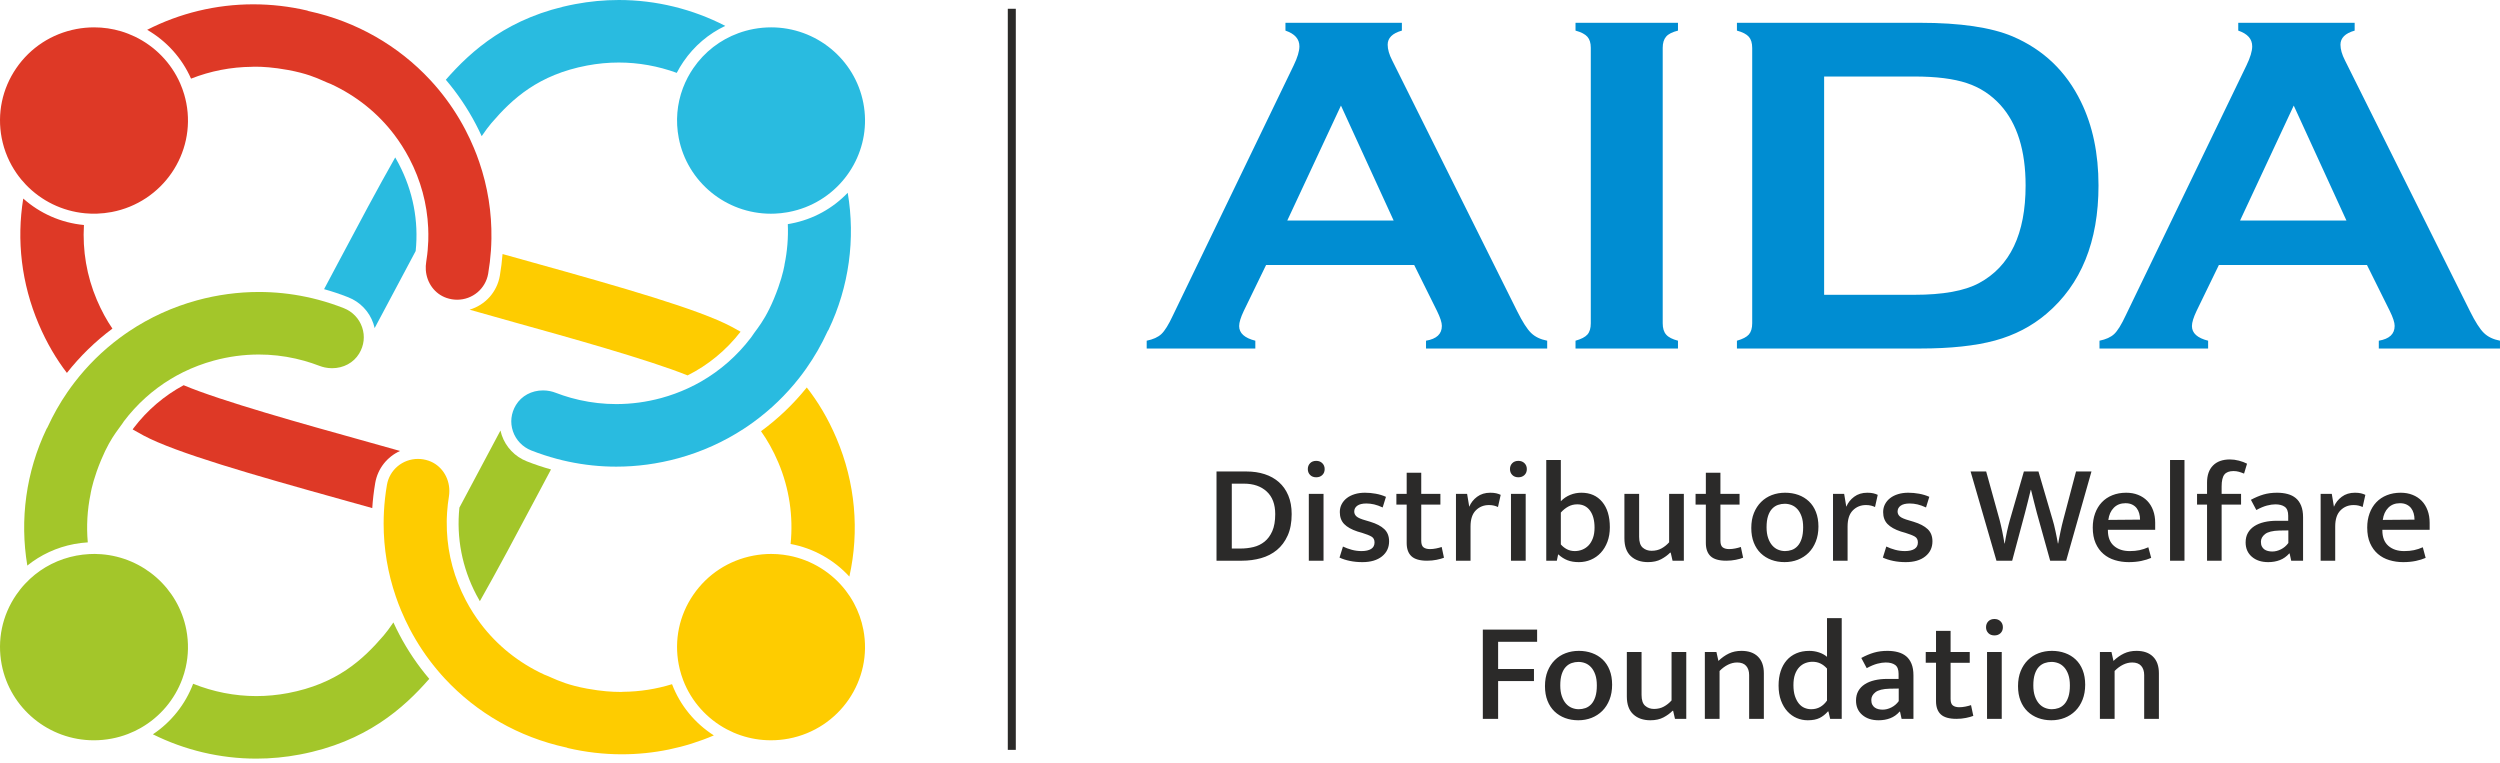 <svg width="177" height="54" viewBox="0 0 177 54" fill="none" xmlns="http://www.w3.org/2000/svg">
<g clip-path="url(#clip0_1273_261)">
<path d="M71.919 53.09H71.352V0.621H71.919V53.09Z" fill="#2B2A29"/>
<path d="M100.125 18.763H89.638L88.057 22.018C87.842 22.474 87.732 22.825 87.732 23.085C87.732 23.586 88.115 23.932 88.877 24.122V24.675H81.186V24.122C81.64 24.03 81.989 23.874 82.227 23.649C82.465 23.424 82.739 22.986 83.041 22.335L91.591 4.633C91.865 4.068 91.998 3.619 91.998 3.279C91.998 2.76 91.673 2.392 91.01 2.167V1.614H99.253V2.167C98.578 2.357 98.247 2.691 98.247 3.164C98.247 3.487 98.352 3.861 98.567 4.276L107.414 22.03C107.792 22.785 108.117 23.298 108.402 23.574C108.687 23.851 109.065 24.03 109.541 24.122V24.675H100.962V24.122C101.712 23.995 102.084 23.649 102.084 23.073C102.084 22.831 101.967 22.479 101.741 22.018L100.125 18.763ZM98.671 15.616L94.94 7.474L91.138 15.616H98.672H98.671ZM112.628 22.889V3.383C112.628 3.043 112.547 2.784 112.39 2.605C112.233 2.426 111.954 2.276 111.547 2.167V1.614H118.801V2.167C118.394 2.271 118.115 2.409 117.958 2.599C117.801 2.783 117.72 3.043 117.72 3.383V22.889C117.72 23.24 117.801 23.505 117.964 23.689C118.127 23.88 118.406 24.018 118.801 24.122V24.675H111.547V24.122C111.954 24.006 112.233 23.862 112.39 23.684C112.547 23.505 112.628 23.24 112.628 22.888V22.889ZM124.056 22.889V3.4C124.056 3.048 123.975 2.783 123.818 2.605C123.661 2.426 123.382 2.276 122.975 2.167V1.614H135.943C138.786 1.614 140.965 1.936 142.488 2.576C144.674 3.509 146.284 5.054 147.33 7.203C148.162 8.897 148.574 10.874 148.574 13.133C148.574 17.109 147.342 20.14 144.877 22.226C143.843 23.102 142.634 23.73 141.244 24.11C139.861 24.485 138.094 24.675 135.943 24.675H122.975V24.122C123.382 24.006 123.661 23.862 123.818 23.683C123.974 23.505 124.056 23.24 124.056 22.888L124.056 22.889ZM129.148 20.872H135.531C137.565 20.872 139.094 20.595 140.117 20.042C142.314 18.861 143.413 16.561 143.413 13.133C143.413 10.661 142.82 8.759 141.64 7.445C140.977 6.713 140.181 6.189 139.251 5.884C138.315 5.572 137.077 5.417 135.53 5.417H129.148V20.872L129.148 20.872ZM167.582 18.763H157.096L155.515 22.018C155.3 22.474 155.189 22.825 155.189 23.085C155.189 23.586 155.573 23.932 156.335 24.122V24.675H148.644V24.122C149.098 24.03 149.446 23.874 149.685 23.649C149.923 23.424 150.196 22.986 150.499 22.335L159.049 4.633C159.322 4.068 159.456 3.619 159.456 3.279C159.456 2.76 159.131 2.392 158.468 2.167V1.614H166.71V2.167C166.036 2.357 165.705 2.691 165.705 3.164C165.705 3.487 165.81 3.861 166.024 4.276L174.872 22.03C175.249 22.785 175.575 23.298 175.86 23.574C176.145 23.851 176.522 24.03 176.999 24.122V24.675H168.419V24.122C169.169 23.995 169.541 23.649 169.541 23.073C169.541 22.831 169.425 22.479 169.198 22.018L167.582 18.763ZM166.129 15.616L162.397 7.474L158.596 15.616H166.129H166.129Z" fill="#008DD2"/>
<path d="M88.253 33.381C88.719 33.381 89.147 33.444 89.538 33.571C89.929 33.699 90.266 33.887 90.549 34.138C90.833 34.389 91.054 34.703 91.212 35.081C91.371 35.458 91.45 35.898 91.45 36.399C91.45 36.994 91.355 37.501 91.166 37.918C90.978 38.336 90.723 38.677 90.403 38.941C90.082 39.205 89.708 39.398 89.28 39.518C88.852 39.638 88.401 39.698 87.93 39.698H86.129V33.381H88.253L88.253 33.381ZM87.211 38.836H87.838C88.149 38.836 88.451 38.801 88.744 38.731C89.037 38.661 89.299 38.533 89.528 38.35C89.757 38.166 89.941 37.917 90.079 37.603C90.217 37.288 90.286 36.887 90.286 36.399C90.286 35.704 90.086 35.171 89.685 34.8C89.283 34.429 88.745 34.243 88.071 34.243H87.211V38.836ZM92.664 39.698V34.965H93.706V39.698H92.664ZM93.189 33.792C93.007 33.792 92.862 33.737 92.755 33.627C92.647 33.516 92.593 33.378 92.593 33.211C92.593 33.043 92.647 32.905 92.755 32.794C92.862 32.684 93.007 32.629 93.189 32.629C93.365 32.629 93.508 32.684 93.619 32.794C93.731 32.905 93.786 33.043 93.786 33.211C93.786 33.384 93.731 33.525 93.619 33.632C93.508 33.739 93.365 33.792 93.189 33.792ZM97.893 35.928C97.677 35.828 97.477 35.756 97.291 35.712C97.106 35.669 96.922 35.647 96.74 35.647C96.457 35.647 96.243 35.699 96.098 35.803C95.953 35.906 95.88 36.045 95.88 36.219C95.88 36.352 95.934 36.468 96.042 36.565C96.15 36.662 96.372 36.757 96.71 36.85L97.013 36.941C97.451 37.074 97.784 37.248 98.009 37.462C98.235 37.676 98.348 37.964 98.348 38.325C98.348 38.766 98.18 39.122 97.843 39.393C97.505 39.663 97.043 39.799 96.457 39.799C96.14 39.799 95.845 39.77 95.572 39.713C95.299 39.657 95.054 39.578 94.838 39.478L95.081 38.696C95.277 38.789 95.486 38.866 95.708 38.926C95.931 38.986 96.16 39.016 96.396 39.016C96.686 39.016 96.912 38.966 97.074 38.866C97.236 38.766 97.317 38.612 97.317 38.405C97.317 38.211 97.244 38.072 97.099 37.989C96.954 37.905 96.73 37.816 96.427 37.723L96.113 37.632C95.688 37.492 95.373 37.315 95.167 37.101C94.961 36.887 94.859 36.606 94.859 36.259C94.859 36.051 94.902 35.864 94.99 35.697C95.078 35.53 95.199 35.386 95.354 35.266C95.509 35.146 95.696 35.052 95.916 34.985C96.135 34.918 96.376 34.885 96.639 34.885C96.888 34.885 97.143 34.908 97.403 34.955C97.662 35.002 97.903 35.075 98.126 35.176L97.893 35.928L97.893 35.928ZM101.98 35.727H100.624V38.284C100.624 38.518 100.68 38.675 100.791 38.756C100.902 38.836 101.053 38.876 101.241 38.876C101.376 38.876 101.519 38.861 101.671 38.831C101.823 38.801 101.956 38.766 102.071 38.726L102.233 39.488C102.098 39.541 101.924 39.59 101.712 39.633C101.499 39.676 101.275 39.698 101.039 39.698C100.526 39.698 100.157 39.593 99.931 39.382C99.705 39.172 99.593 38.859 99.593 38.445V35.727H98.864V34.965H99.593V33.471H100.624V34.965H101.98V35.727V35.727ZM103.082 39.698V34.965H103.871L104.023 35.878C104.138 35.597 104.323 35.361 104.579 35.171C104.836 34.98 105.146 34.885 105.51 34.885C105.672 34.885 105.812 34.898 105.93 34.925C106.048 34.952 106.154 34.989 106.249 35.035L106.056 35.898C105.975 35.858 105.883 35.824 105.778 35.798C105.674 35.771 105.554 35.758 105.419 35.758C105.048 35.758 104.738 35.883 104.488 36.134C104.239 36.384 104.114 36.764 104.114 37.272V39.698H103.082V39.698ZM106.977 39.698V34.965H108.019V39.698H106.977ZM107.503 33.792C107.321 33.792 107.176 33.737 107.068 33.627C106.96 33.516 106.906 33.378 106.906 33.21C106.906 33.043 106.96 32.904 107.068 32.794C107.176 32.684 107.321 32.629 107.503 32.629C107.678 32.629 107.821 32.684 107.933 32.794C108.044 32.904 108.1 33.043 108.1 33.21C108.1 33.384 108.044 33.525 107.933 33.632C107.821 33.739 107.678 33.792 107.503 33.792ZM113.977 37.332C113.977 37.713 113.919 38.055 113.805 38.36C113.69 38.664 113.533 38.923 113.334 39.137C113.135 39.351 112.903 39.514 112.636 39.628C112.37 39.742 112.085 39.799 111.781 39.799C111.471 39.799 111.202 39.754 110.972 39.663C110.743 39.573 110.531 39.438 110.335 39.257H110.315L110.224 39.698H109.475V32.569H110.507V35.487C110.703 35.286 110.925 35.136 111.175 35.036C111.424 34.935 111.687 34.885 111.964 34.885C112.584 34.885 113.075 35.101 113.435 35.532C113.796 35.963 113.977 36.563 113.977 37.332V37.332ZM112.894 37.352C112.894 36.844 112.786 36.443 112.571 36.148C112.355 35.854 112.055 35.707 111.67 35.707C111.434 35.707 111.22 35.761 111.028 35.868C110.836 35.975 110.662 36.115 110.507 36.289V38.545C110.628 38.685 110.772 38.799 110.937 38.886C111.102 38.973 111.289 39.016 111.498 39.016C111.68 39.016 111.856 38.983 112.024 38.916C112.193 38.849 112.341 38.749 112.47 38.615C112.598 38.482 112.7 38.309 112.778 38.099C112.856 37.889 112.894 37.639 112.894 37.352L112.894 37.352ZM118.174 34.965H119.216V39.698H118.417L118.286 39.127H118.245C118.077 39.3 117.864 39.456 117.608 39.593C117.352 39.73 117.042 39.798 116.677 39.798C116.172 39.798 115.767 39.658 115.464 39.377C115.16 39.096 115.008 38.675 115.008 38.114V34.965H116.05V38.004C116.05 38.371 116.136 38.629 116.308 38.776C116.48 38.923 116.687 38.996 116.93 38.996C117.193 38.996 117.426 38.941 117.628 38.831C117.831 38.721 118.013 38.575 118.174 38.395V34.965ZM123.161 35.727H121.806V38.284C121.806 38.518 121.862 38.675 121.973 38.756C122.084 38.836 122.234 38.876 122.423 38.876C122.558 38.876 122.701 38.861 122.853 38.831C123.005 38.801 123.138 38.766 123.252 38.725L123.414 39.488C123.279 39.541 123.106 39.59 122.893 39.633C122.681 39.676 122.457 39.698 122.221 39.698C121.708 39.698 121.339 39.593 121.113 39.382C120.887 39.172 120.774 38.859 120.774 38.445V35.727H120.046V34.965H120.774V33.471H121.806V34.965H123.161V35.727V35.727ZM128.745 37.282C128.745 37.676 128.683 38.03 128.558 38.344C128.433 38.659 128.263 38.923 128.047 39.137C127.831 39.351 127.578 39.514 127.288 39.628C126.998 39.742 126.685 39.798 126.348 39.798C126.01 39.798 125.698 39.745 125.412 39.638C125.125 39.531 124.876 39.376 124.663 39.172C124.451 38.968 124.286 38.715 124.168 38.415C124.05 38.114 123.991 37.769 123.991 37.382C123.991 36.981 124.053 36.626 124.178 36.319C124.303 36.011 124.473 35.751 124.689 35.537C124.905 35.323 125.157 35.161 125.447 35.05C125.737 34.94 126.051 34.885 126.388 34.885C126.725 34.885 127.037 34.937 127.324 35.04C127.61 35.144 127.86 35.296 128.072 35.497C128.285 35.697 128.45 35.948 128.568 36.249C128.686 36.55 128.745 36.894 128.745 37.282ZM127.663 37.332C127.663 37.031 127.626 36.775 127.551 36.565C127.477 36.354 127.379 36.182 127.258 36.048C127.137 35.914 126.999 35.818 126.843 35.757C126.688 35.697 126.526 35.667 126.358 35.667C126.196 35.667 126.037 35.694 125.882 35.747C125.727 35.801 125.589 35.891 125.468 36.018C125.346 36.145 125.25 36.316 125.179 36.529C125.109 36.743 125.073 37.011 125.073 37.332C125.073 37.626 125.11 37.88 125.184 38.094C125.259 38.308 125.356 38.483 125.478 38.62C125.599 38.757 125.739 38.858 125.898 38.921C126.056 38.985 126.216 39.016 126.378 39.016C126.54 39.016 126.698 38.99 126.854 38.936C127.009 38.883 127.147 38.791 127.268 38.66C127.39 38.53 127.486 38.356 127.556 38.139C127.627 37.922 127.663 37.653 127.663 37.332V37.332ZM129.777 39.698V34.965H130.566L130.718 35.878C130.832 35.597 131.018 35.361 131.274 35.171C131.53 34.98 131.84 34.885 132.205 34.885C132.366 34.885 132.506 34.898 132.624 34.925C132.742 34.952 132.849 34.989 132.943 35.035L132.751 35.898C132.67 35.858 132.577 35.824 132.473 35.798C132.368 35.771 132.248 35.757 132.114 35.757C131.743 35.757 131.433 35.883 131.183 36.133C130.933 36.384 130.809 36.764 130.809 37.272V39.698H129.777V39.698ZM136.362 35.928C136.146 35.828 135.946 35.756 135.76 35.712C135.575 35.669 135.391 35.647 135.209 35.647C134.926 35.647 134.711 35.699 134.567 35.803C134.422 35.906 134.349 36.045 134.349 36.219C134.349 36.352 134.403 36.468 134.511 36.565C134.619 36.661 134.841 36.757 135.179 36.85L135.482 36.941C135.92 37.074 136.252 37.248 136.478 37.462C136.704 37.676 136.817 37.963 136.817 38.325C136.817 38.766 136.649 39.122 136.311 39.392C135.974 39.663 135.512 39.799 134.926 39.799C134.609 39.799 134.314 39.77 134.041 39.713C133.768 39.657 133.523 39.578 133.307 39.478L133.55 38.695C133.746 38.789 133.955 38.866 134.177 38.926C134.4 38.986 134.629 39.016 134.865 39.016C135.155 39.016 135.381 38.966 135.543 38.866C135.705 38.766 135.786 38.612 135.786 38.404C135.786 38.211 135.713 38.072 135.568 37.988C135.423 37.905 135.199 37.816 134.895 37.723L134.582 37.632C134.157 37.492 133.842 37.315 133.636 37.101C133.43 36.887 133.327 36.606 133.327 36.258C133.327 36.051 133.371 35.864 133.459 35.697C133.547 35.53 133.668 35.386 133.823 35.266C133.978 35.145 134.165 35.052 134.385 34.985C134.604 34.918 134.845 34.885 135.108 34.885C135.357 34.885 135.612 34.908 135.871 34.955C136.131 35.002 136.372 35.075 136.595 35.175L136.362 35.928L136.362 35.928ZM140.621 33.381L141.582 36.85C141.602 36.937 141.629 37.049 141.663 37.186C141.696 37.323 141.728 37.467 141.759 37.617C141.789 37.768 141.818 37.918 141.845 38.069C141.872 38.219 141.895 38.355 141.916 38.475H141.936C141.956 38.355 141.98 38.219 142.007 38.069C142.033 37.918 142.064 37.768 142.098 37.617C142.131 37.467 142.165 37.325 142.199 37.191C142.232 37.058 142.263 36.944 142.29 36.85L143.291 33.381H144.323L145.334 36.83C145.361 36.911 145.392 37.021 145.426 37.161C145.459 37.302 145.493 37.449 145.527 37.602C145.56 37.756 145.592 37.912 145.623 38.069C145.653 38.226 145.678 38.361 145.698 38.475H145.719C145.739 38.355 145.764 38.221 145.795 38.074C145.825 37.927 145.855 37.778 145.886 37.628C145.916 37.477 145.948 37.332 145.982 37.191C146.015 37.051 146.046 36.931 146.073 36.83L146.983 33.381H148.076L146.285 39.698H145.152L144.211 36.319C144.137 36.038 144.068 35.771 144.004 35.517C143.94 35.263 143.871 34.985 143.797 34.684H143.777C143.702 34.985 143.635 35.259 143.574 35.507C143.513 35.754 143.446 36.018 143.372 36.299L142.462 39.698H141.349L139.518 33.381H140.621L140.621 33.381ZM152.587 37.512H149.239V37.552C149.239 38.034 149.381 38.398 149.664 38.645C149.947 38.893 150.321 39.017 150.787 39.017C151.043 39.017 151.274 38.995 151.48 38.951C151.685 38.908 151.893 38.839 152.102 38.746L152.304 39.498C152.108 39.585 151.876 39.657 151.606 39.714C151.336 39.77 151.04 39.799 150.716 39.799C150.372 39.799 150.045 39.752 149.735 39.658C149.425 39.565 149.153 39.418 148.921 39.217C148.688 39.017 148.504 38.763 148.369 38.455C148.235 38.148 148.167 37.78 148.167 37.352C148.167 36.984 148.223 36.648 148.334 36.344C148.445 36.04 148.604 35.779 148.809 35.562C149.015 35.345 149.265 35.178 149.558 35.061C149.851 34.944 150.177 34.885 150.534 34.885C150.844 34.885 151.126 34.935 151.378 35.036C151.631 35.136 151.847 35.278 152.026 35.462C152.205 35.646 152.343 35.87 152.441 36.134C152.538 36.398 152.587 36.69 152.587 37.011V37.513L152.587 37.512ZM151.515 36.79C151.515 36.63 151.495 36.48 151.454 36.339C151.414 36.199 151.353 36.077 151.272 35.973C151.191 35.869 151.085 35.786 150.954 35.722C150.822 35.659 150.665 35.627 150.483 35.627C150.146 35.627 149.871 35.734 149.659 35.948C149.446 36.162 149.317 36.449 149.269 36.81L151.515 36.79L151.515 36.79ZM153.639 39.698V32.569H154.661V39.698H153.639ZM157.878 32.529C158.087 32.529 158.299 32.557 158.515 32.614C158.731 32.671 158.923 32.742 159.091 32.829L158.879 33.531C158.751 33.478 158.628 33.434 158.51 33.401C158.392 33.368 158.265 33.351 158.131 33.351C157.834 33.351 157.62 33.433 157.488 33.596C157.357 33.76 157.291 34.043 157.291 34.444V34.965H158.667V35.727H157.291V39.698H156.259V35.727H155.551V34.965H156.259V34.163C156.259 33.642 156.401 33.239 156.684 32.955C156.967 32.67 157.365 32.529 157.878 32.529H157.878ZM159.365 35.386C159.675 35.219 159.973 35.094 160.26 35.01C160.546 34.927 160.865 34.885 161.216 34.885C161.485 34.885 161.733 34.915 161.959 34.975C162.185 35.035 162.379 35.132 162.541 35.266C162.703 35.4 162.829 35.579 162.92 35.803C163.011 36.026 163.057 36.299 163.057 36.62V39.698H162.217L162.106 39.187H162.076C161.887 39.401 161.668 39.556 161.418 39.653C161.169 39.75 160.892 39.799 160.589 39.799C160.11 39.799 159.724 39.672 159.43 39.418C159.137 39.164 158.99 38.826 158.99 38.405C158.99 38.144 159.044 37.918 159.152 37.728C159.26 37.537 159.412 37.379 159.607 37.252C159.803 37.125 160.036 37.029 160.305 36.966C160.575 36.902 160.872 36.871 161.196 36.871H162.005V36.51C162.005 36.209 161.924 36 161.762 35.883C161.6 35.766 161.378 35.708 161.094 35.708C160.919 35.708 160.722 35.736 160.503 35.793C160.283 35.85 160.032 35.955 159.749 36.109L159.365 35.387L159.365 35.386ZM162.015 37.553L161.377 37.562C160.899 37.576 160.562 37.659 160.366 37.813C160.17 37.967 160.073 38.148 160.073 38.355C160.073 38.488 160.094 38.599 160.138 38.685C160.182 38.773 160.241 38.843 160.315 38.896C160.389 38.95 160.476 38.988 160.573 39.011C160.671 39.035 160.771 39.047 160.872 39.047C161.081 39.047 161.288 38.995 161.494 38.891C161.7 38.787 161.873 38.639 162.015 38.445V37.552V37.553ZM164.301 39.698V34.965H165.09L165.242 35.878C165.356 35.597 165.542 35.361 165.798 35.171C166.054 34.98 166.364 34.885 166.728 34.885C166.89 34.885 167.03 34.898 167.148 34.925C167.266 34.952 167.373 34.989 167.467 35.036L167.275 35.898C167.194 35.858 167.101 35.825 166.997 35.798C166.892 35.771 166.772 35.758 166.637 35.758C166.267 35.758 165.956 35.883 165.707 36.134C165.457 36.384 165.333 36.764 165.333 37.272V39.699H164.301V39.698ZM172.019 37.512H168.671V37.553C168.671 38.034 168.812 38.398 169.096 38.646C169.379 38.893 169.753 39.017 170.218 39.017C170.475 39.017 170.706 38.995 170.911 38.951C171.117 38.908 171.324 38.839 171.534 38.746L171.736 39.498C171.54 39.585 171.308 39.657 171.038 39.714C170.768 39.77 170.471 39.799 170.148 39.799C169.804 39.799 169.477 39.752 169.167 39.658C168.856 39.565 168.585 39.418 168.352 39.217C168.12 39.017 167.936 38.763 167.801 38.455C167.666 38.148 167.599 37.78 167.599 37.352C167.599 36.984 167.654 36.648 167.766 36.344C167.877 36.04 168.035 35.779 168.241 35.562C168.447 35.345 168.696 35.178 168.99 35.061C169.283 34.944 169.608 34.885 169.966 34.885C170.276 34.885 170.557 34.935 170.81 35.036C171.063 35.136 171.279 35.278 171.458 35.462C171.636 35.646 171.775 35.87 171.872 36.134C171.97 36.398 172.019 36.69 172.019 37.011V37.513L172.019 37.512ZM170.947 36.79C170.947 36.63 170.926 36.48 170.886 36.339C170.845 36.199 170.785 36.077 170.704 35.973C170.623 35.87 170.517 35.786 170.385 35.722C170.254 35.659 170.097 35.627 169.915 35.627C169.578 35.627 169.303 35.734 169.09 35.948C168.878 36.162 168.748 36.45 168.701 36.81L170.947 36.791L170.947 36.79ZM108.828 44.577V45.44H106.067V47.365H108.605V48.218H106.067V50.895H104.984V44.577H108.828V44.577ZM114.138 48.478C114.138 48.873 114.076 49.227 113.951 49.541C113.827 49.855 113.656 50.119 113.441 50.333C113.225 50.547 112.972 50.711 112.682 50.825C112.392 50.938 112.078 50.995 111.741 50.995C111.404 50.995 111.092 50.941 110.805 50.835C110.519 50.728 110.269 50.572 110.057 50.368C109.845 50.164 109.679 49.912 109.561 49.611C109.443 49.31 109.384 48.966 109.384 48.578C109.384 48.177 109.447 47.823 109.571 47.515C109.696 47.208 109.866 46.947 110.082 46.733C110.298 46.519 110.551 46.357 110.841 46.247C111.131 46.137 111.445 46.081 111.782 46.081C112.119 46.081 112.431 46.133 112.717 46.237C113.004 46.34 113.253 46.492 113.466 46.693C113.678 46.894 113.843 47.144 113.961 47.445C114.08 47.746 114.138 48.09 114.138 48.478ZM113.056 48.528C113.056 48.227 113.019 47.972 112.945 47.761C112.871 47.551 112.773 47.378 112.652 47.245C112.53 47.111 112.392 47.014 112.237 46.954C112.082 46.894 111.92 46.864 111.751 46.864C111.589 46.864 111.431 46.89 111.276 46.944C111.121 46.997 110.982 47.088 110.861 47.215C110.74 47.342 110.644 47.512 110.573 47.726C110.502 47.94 110.467 48.208 110.467 48.528C110.467 48.822 110.504 49.076 110.578 49.29C110.652 49.504 110.75 49.68 110.871 49.817C110.993 49.954 111.133 50.054 111.291 50.118C111.449 50.181 111.61 50.213 111.772 50.213C111.933 50.213 112.092 50.186 112.247 50.133C112.402 50.079 112.54 49.987 112.662 49.857C112.783 49.727 112.879 49.553 112.95 49.336C113.021 49.118 113.056 48.849 113.056 48.528V48.528ZM118.346 46.162H119.388V50.895H118.589L118.458 50.323H118.417C118.249 50.497 118.036 50.652 117.78 50.789C117.524 50.926 117.214 50.995 116.849 50.995C116.344 50.995 115.939 50.855 115.636 50.574C115.332 50.293 115.18 49.872 115.18 49.31V46.161H116.222V49.2C116.222 49.568 116.308 49.825 116.48 49.972C116.652 50.119 116.86 50.193 117.102 50.193C117.365 50.193 117.598 50.138 117.8 50.027C118.003 49.917 118.185 49.772 118.346 49.591V46.162ZM121.745 50.895H120.703V46.162H121.523L121.664 46.793C121.9 46.566 122.148 46.391 122.408 46.267C122.667 46.143 122.963 46.081 123.293 46.081C123.799 46.081 124.19 46.218 124.466 46.492C124.743 46.767 124.881 47.158 124.881 47.666V50.895H123.839V47.796C123.839 47.522 123.768 47.305 123.627 47.144C123.485 46.984 123.273 46.904 122.99 46.904C122.774 46.904 122.56 46.955 122.347 47.059C122.135 47.163 121.934 47.311 121.745 47.505V50.895V50.895ZM129.352 43.765H130.394V50.895H129.575L129.453 50.373H129.413C129.238 50.574 129.042 50.728 128.826 50.835C128.61 50.941 128.331 50.995 127.987 50.995C127.717 50.995 127.459 50.943 127.213 50.84C126.967 50.736 126.747 50.581 126.555 50.373C126.363 50.166 126.21 49.909 126.095 49.601C125.981 49.294 125.923 48.939 125.923 48.538C125.923 48.164 125.972 47.826 126.07 47.526C126.167 47.225 126.309 46.967 126.495 46.753C126.68 46.539 126.908 46.374 127.177 46.257C127.447 46.14 127.754 46.082 128.098 46.082C128.334 46.082 128.563 46.118 128.786 46.192C129.008 46.265 129.197 46.369 129.352 46.503V43.765V43.765ZM129.352 47.335C129.069 47.014 128.728 46.853 128.331 46.853C128.155 46.853 127.987 46.883 127.825 46.944C127.663 47.004 127.518 47.101 127.39 47.234C127.262 47.368 127.161 47.539 127.086 47.746C127.012 47.953 126.975 48.207 126.975 48.508C126.975 48.809 127.011 49.066 127.081 49.28C127.152 49.494 127.245 49.671 127.36 49.812C127.474 49.952 127.607 50.054 127.759 50.117C127.911 50.181 128.068 50.213 128.23 50.213C128.472 50.213 128.686 50.159 128.872 50.052C129.057 49.945 129.217 49.795 129.352 49.601V47.335H129.352ZM131.78 46.583C132.09 46.416 132.389 46.29 132.675 46.207C132.962 46.123 133.28 46.081 133.631 46.081C133.901 46.081 134.149 46.111 134.375 46.172C134.6 46.232 134.794 46.329 134.956 46.462C135.118 46.596 135.245 46.775 135.336 46.999C135.427 47.223 135.472 47.495 135.472 47.816V50.895H134.633L134.521 50.383H134.491C134.302 50.597 134.083 50.753 133.833 50.849C133.584 50.946 133.308 50.995 133.004 50.995C132.525 50.995 132.139 50.868 131.846 50.614C131.552 50.36 131.406 50.022 131.406 49.601C131.406 49.34 131.46 49.115 131.568 48.924C131.676 48.734 131.827 48.575 132.023 48.448C132.218 48.321 132.451 48.226 132.721 48.162C132.991 48.099 133.287 48.067 133.611 48.067H134.42V47.706C134.42 47.405 134.339 47.196 134.177 47.079C134.016 46.962 133.793 46.904 133.51 46.904C133.334 46.904 133.137 46.932 132.918 46.989C132.699 47.046 132.448 47.151 132.164 47.305L131.78 46.583L131.78 46.583ZM134.43 48.749L133.793 48.759C133.314 48.772 132.977 48.856 132.781 49.009C132.586 49.163 132.488 49.344 132.488 49.551C132.488 49.684 132.51 49.795 132.554 49.882C132.598 49.969 132.657 50.039 132.731 50.092C132.805 50.146 132.891 50.184 132.989 50.208C133.086 50.231 133.186 50.243 133.287 50.243C133.496 50.243 133.703 50.191 133.909 50.087C134.115 49.984 134.289 49.835 134.43 49.641V48.749V48.749ZM139.458 46.924H138.102V49.481C138.102 49.715 138.158 49.872 138.269 49.952C138.38 50.032 138.53 50.072 138.719 50.072C138.854 50.072 138.997 50.057 139.149 50.027C139.301 49.997 139.434 49.962 139.549 49.922L139.71 50.684C139.576 50.737 139.402 50.786 139.19 50.829C138.977 50.873 138.753 50.894 138.517 50.894C138.004 50.894 137.635 50.789 137.409 50.579C137.183 50.368 137.07 50.056 137.07 49.641V46.923H136.342V46.161H137.07V44.667H138.102V46.161H139.458V46.923V46.924ZM140.682 50.895V46.161H141.723V50.895H140.682ZM141.207 44.988C141.025 44.988 140.88 44.933 140.773 44.823C140.665 44.712 140.611 44.574 140.611 44.407C140.611 44.239 140.665 44.101 140.773 43.99C140.88 43.88 141.025 43.825 141.207 43.825C141.383 43.825 141.526 43.88 141.637 43.99C141.749 44.101 141.804 44.239 141.804 44.407C141.804 44.58 141.749 44.721 141.637 44.828C141.526 44.935 141.383 44.988 141.207 44.988ZM147.631 48.478C147.631 48.872 147.568 49.227 147.444 49.541C147.319 49.855 147.149 50.119 146.933 50.333C146.717 50.547 146.464 50.711 146.174 50.824C145.884 50.938 145.57 50.995 145.233 50.995C144.896 50.995 144.584 50.941 144.298 50.834C144.011 50.727 143.761 50.572 143.549 50.368C143.337 50.164 143.171 49.912 143.053 49.611C142.935 49.31 142.876 48.966 142.876 48.578C142.876 48.177 142.939 47.823 143.063 47.515C143.188 47.208 143.359 46.947 143.574 46.733C143.79 46.519 144.043 46.357 144.333 46.247C144.623 46.136 144.937 46.081 145.274 46.081C145.611 46.081 145.923 46.133 146.209 46.237C146.496 46.34 146.746 46.492 146.958 46.693C147.17 46.894 147.336 47.144 147.454 47.445C147.572 47.746 147.631 48.09 147.631 48.478ZM146.548 48.528C146.548 48.227 146.511 47.971 146.437 47.761C146.363 47.55 146.265 47.378 146.144 47.244C146.022 47.111 145.884 47.014 145.729 46.954C145.574 46.894 145.412 46.863 145.243 46.863C145.082 46.863 144.923 46.89 144.768 46.944C144.613 46.997 144.475 47.087 144.353 47.214C144.232 47.341 144.136 47.512 144.065 47.726C143.994 47.94 143.959 48.207 143.959 48.528C143.959 48.822 143.996 49.076 144.07 49.29C144.144 49.504 144.242 49.679 144.363 49.817C144.485 49.954 144.625 50.054 144.783 50.117C144.942 50.181 145.102 50.213 145.264 50.213C145.425 50.213 145.584 50.186 145.739 50.133C145.894 50.079 146.032 49.987 146.154 49.857C146.275 49.726 146.371 49.553 146.442 49.335C146.513 49.118 146.548 48.849 146.548 48.528V48.528ZM149.714 50.895H148.673V46.161H149.492L149.633 46.793C149.869 46.566 150.117 46.391 150.377 46.267C150.637 46.143 150.932 46.081 151.262 46.081C151.768 46.081 152.159 46.218 152.435 46.492C152.712 46.766 152.85 47.158 152.85 47.666V50.894H151.808V47.796C151.808 47.522 151.737 47.305 151.596 47.144C151.454 46.984 151.242 46.904 150.959 46.904C150.743 46.904 150.529 46.955 150.316 47.059C150.104 47.163 149.903 47.311 149.714 47.505V50.894V50.895Z" fill="#2B2A29"/>
<path fill-rule="evenodd" clip-rule="evenodd" d="M32.946 9.183C32.404 8.148 31.758 7.184 31.023 6.303C30.931 6.194 30.839 6.086 30.745 5.979C30.651 5.873 30.556 5.768 30.46 5.664C28.204 3.234 25.229 1.521 21.886 0.793L21.846 0.785L21.809 0.769C21.784 0.759 21.763 0.752 21.745 0.746C20.497 0.454 19.214 0.306 17.931 0.306C15.299 0.306 12.725 0.933 10.419 2.111C11.782 2.898 12.881 4.103 13.525 5.568C14.89 5.03 16.356 4.741 17.848 4.73C17.86 4.73 17.876 4.73 17.894 4.727L17.931 4.724C17.981 4.723 18.041 4.723 18.112 4.723C18.573 4.723 19.341 4.762 20.388 4.954C21.699 5.194 22.399 5.505 22.909 5.733C23.084 5.811 23.233 5.877 23.382 5.931L23.414 5.944C25.224 6.777 26.759 8.009 27.93 9.558C28.021 9.68 28.111 9.803 28.198 9.929C28.287 10.056 28.373 10.185 28.457 10.316C28.644 10.608 28.819 10.91 28.982 11.221C29.791 12.767 30.24 14.431 30.316 16.131C30.329 16.419 30.332 16.707 30.323 16.997C30.322 17.02 30.322 17.044 30.321 17.067C30.313 17.283 30.3 17.499 30.28 17.715C30.271 17.816 30.26 17.918 30.248 18.019C30.228 18.195 30.203 18.37 30.175 18.546C30.143 18.741 30.135 18.934 30.148 19.122C30.213 20.023 30.773 20.806 31.616 21.094C31.86 21.177 32.113 21.22 32.364 21.22C33.456 21.22 34.38 20.443 34.563 19.374C34.655 18.833 34.719 18.292 34.757 17.752C34.767 17.609 34.774 17.467 34.78 17.325C34.786 17.181 34.791 17.038 34.793 16.895C34.822 15.047 34.531 13.218 33.929 11.466C33.871 11.298 33.811 11.13 33.748 10.964C33.686 10.803 33.622 10.642 33.555 10.482C33.372 10.043 33.169 9.61 32.946 9.184L32.946 9.183ZM12.756 5.902C12.115 4.442 10.964 3.272 9.545 2.591C9.391 2.517 9.233 2.449 9.072 2.387C8.907 2.322 8.738 2.264 8.567 2.213C7.961 2.033 7.321 1.937 6.663 1.937C6.243 1.937 5.821 1.977 5.406 2.055C3.66 2.387 2.15 3.371 1.151 4.828C0.152 6.286 -0.213 8.042 0.12 9.772C0.299 10.698 0.668 11.548 1.183 12.285C1.285 12.431 1.393 12.573 1.507 12.711C1.612 12.838 1.722 12.961 1.836 13.08C2.92 14.209 4.396 14.949 6.023 15.101C6.16 15.114 6.299 15.123 6.438 15.127C6.508 15.13 6.577 15.13 6.647 15.13C6.72 15.13 6.793 15.129 6.866 15.127C7.213 15.115 7.561 15.076 7.904 15.012C11.507 14.329 13.879 10.867 13.19 7.295C13.15 7.09 13.101 6.888 13.043 6.69C13.003 6.554 12.959 6.42 12.91 6.287C12.863 6.157 12.811 6.029 12.756 5.902H12.756ZM5.943 15.93C4.313 15.778 2.816 15.101 1.646 14.057C1.166 17.006 1.518 20.072 2.738 22.942C3.316 24.301 3.998 25.439 4.736 26.402C5.67 25.217 6.754 24.164 7.959 23.266C7.556 22.676 7.184 22.001 6.853 21.223C6.138 19.54 5.835 17.726 5.943 15.93V15.93ZM25.48 31.13C21.707 30.08 15.637 28.39 13.002 27.273C11.624 28.015 10.421 29.042 9.453 30.315C9.434 30.346 9.414 30.376 9.394 30.406C9.656 30.558 9.914 30.7 10.166 30.835C12.444 32.052 17.902 33.618 24.274 35.391C24.984 35.589 25.702 35.789 26.356 35.973C26.394 35.382 26.464 34.79 26.565 34.198C26.741 33.167 27.418 32.335 28.324 31.928C27.571 31.713 26.63 31.451 25.48 31.13L25.48 31.13Z" fill="#DE3926"/>
<path fill-rule="evenodd" clip-rule="evenodd" d="M27.161 44.997C25.678 46.727 23.833 48.417 20.39 49.071C19.65 49.211 18.895 49.283 18.147 49.283C16.619 49.283 15.094 48.981 13.674 48.41C13.126 49.859 12.131 51.118 10.824 51.989C13.079 53.108 15.584 53.711 18.144 53.711C19.174 53.711 20.21 53.613 21.229 53.419C25.919 52.532 28.592 50.125 30.392 48.062C29.576 47.103 28.861 46.048 28.266 44.91C28.12 44.632 27.982 44.351 27.853 44.068C27.594 44.449 27.361 44.764 27.161 44.997L27.161 44.997ZM32.525 35.943C32.307 38.069 32.716 40.187 33.72 42.105C33.801 42.261 33.886 42.414 33.974 42.564C35.186 40.427 36.55 37.874 38.002 35.135C38.345 34.488 38.692 33.833 39.011 33.237C38.435 33.077 37.865 32.886 37.302 32.664C36.46 32.334 35.812 31.656 35.523 30.807C35.486 30.7 35.456 30.591 35.432 30.482C35.062 31.168 34.606 32.027 34.05 33.077C33.597 33.93 33.077 34.913 32.524 35.943L32.525 35.943ZM6.215 38.4C6.114 37.262 6.177 36.107 6.413 34.971C6.416 34.962 6.418 34.945 6.419 34.928L6.425 34.89C6.482 34.583 6.668 33.741 7.164 32.556C7.546 31.641 7.896 31.067 8.187 30.648C8.274 30.523 8.355 30.411 8.431 30.309C8.44 30.297 8.449 30.285 8.458 30.273C8.538 30.164 8.611 30.066 8.677 29.97C8.703 29.932 8.728 29.894 8.752 29.856L8.771 29.828C9.693 28.612 10.815 27.603 12.09 26.832C12.23 26.748 12.371 26.666 12.515 26.587C12.666 26.505 12.818 26.425 12.972 26.349C13.659 26.011 14.383 25.736 15.138 25.53C16.183 25.245 17.255 25.1 18.322 25.1C19.2 25.1 20.071 25.197 20.925 25.389C21.131 25.435 21.335 25.487 21.539 25.544C21.901 25.646 22.259 25.765 22.613 25.901C22.741 25.95 22.87 25.988 23.002 26.016C23.169 26.051 23.339 26.069 23.51 26.069C24.319 26.069 25.035 25.682 25.426 25.036C25.777 24.458 25.852 23.795 25.638 23.17C25.427 22.552 24.957 22.06 24.346 21.82C23.752 21.586 23.149 21.388 22.541 21.225C22.401 21.188 22.262 21.153 22.122 21.119C21.98 21.085 21.838 21.054 21.697 21.024C20.589 20.79 19.463 20.672 18.327 20.672C16.861 20.672 15.389 20.87 13.953 21.262C12.22 21.735 10.601 22.478 9.146 23.45C9.029 23.529 8.913 23.608 8.798 23.689C8.684 23.77 8.57 23.853 8.457 23.937C7.262 24.828 6.193 25.881 5.279 27.069C5.192 27.182 5.107 27.297 5.022 27.412C4.938 27.529 4.855 27.646 4.773 27.765C4.239 28.54 3.77 29.366 3.371 30.236L3.354 30.273L3.332 30.304C3.315 30.327 3.304 30.346 3.296 30.363C1.839 33.409 1.39 36.797 1.934 40.043C2.883 39.278 4.013 38.753 5.248 38.519C5.568 38.459 5.892 38.419 6.215 38.4V38.4ZM13.146 47.259C13.342 46.403 13.366 45.494 13.19 44.578C12.623 41.64 10.135 39.465 7.173 39.239C7.03 39.228 6.885 39.222 6.74 39.22C6.714 39.22 6.689 39.22 6.663 39.22C6.549 39.22 6.434 39.223 6.32 39.229C6.014 39.245 5.708 39.281 5.406 39.338C4.157 39.575 3.028 40.147 2.122 40.986C1.999 41.1 1.881 41.218 1.767 41.341C1.652 41.464 1.542 41.593 1.436 41.726C1.337 41.85 1.242 41.979 1.151 42.111C0.152 43.568 -0.213 45.325 0.12 47.055C0.719 50.159 3.464 52.413 6.647 52.413C7.066 52.413 7.489 52.372 7.904 52.294C8.307 52.218 8.694 52.107 9.063 51.965C9.224 51.903 9.381 51.835 9.535 51.762C9.684 51.691 9.829 51.615 9.971 51.534C11.337 50.754 12.372 49.517 12.905 48.071C12.954 47.94 12.998 47.807 13.038 47.673C13.079 47.537 13.115 47.398 13.147 47.259L13.146 47.259Z" fill="#A3C62A"/>
<path fill-rule="evenodd" clip-rule="evenodd" d="M48.681 26.579C50.141 25.846 51.414 24.799 52.433 23.485C52.216 23.36 52.001 23.243 51.791 23.131C49.512 21.913 44.053 20.346 37.683 18.573C36.966 18.374 36.24 18.172 35.581 17.986C35.541 18.495 35.477 19.004 35.39 19.513C35.191 20.686 34.342 21.602 33.245 21.925C34.056 22.161 35.12 22.458 36.476 22.836C40.123 23.851 45.919 25.464 48.681 26.579ZM57.12 27.433C56.178 28.605 55.089 29.646 53.88 30.53C54.328 31.16 54.741 31.888 55.104 32.742C55.883 34.575 56.172 36.563 55.975 38.513C57.597 38.815 59.052 39.64 60.135 40.821C60.855 37.596 60.566 34.191 59.219 31.023C58.615 29.603 57.897 28.423 57.12 27.433ZM55.027 39.233C54.885 39.224 54.742 39.219 54.597 39.219C54.179 39.219 53.756 39.26 53.341 39.338C51.595 39.67 50.084 40.654 49.086 42.111C48.088 43.568 47.722 45.325 48.055 47.054C48.075 47.16 48.098 47.264 48.123 47.367C48.157 47.504 48.194 47.64 48.236 47.773C48.278 47.906 48.323 48.036 48.372 48.164C48.951 49.671 50.063 50.897 51.461 51.637C51.616 51.719 51.775 51.796 51.936 51.866C52.102 51.937 52.272 52.003 52.444 52.061C53.118 52.289 53.838 52.412 54.582 52.412C55.001 52.412 55.424 52.372 55.839 52.294C59.442 51.611 61.813 48.149 61.125 44.577C60.997 43.913 60.77 43.287 60.462 42.714C60.374 42.55 60.279 42.39 60.177 42.234C60.083 42.09 59.984 41.951 59.879 41.815C58.902 40.546 57.477 39.651 55.862 39.34C55.726 39.313 55.589 39.291 55.45 39.274C55.31 39.256 55.169 39.242 55.027 39.233V39.233ZM43.845 48.987C43.385 48.987 42.614 48.948 41.568 48.756C40.258 48.516 39.557 48.203 39.046 47.977C38.873 47.899 38.723 47.833 38.574 47.778L38.542 47.766C36.731 46.933 35.197 45.701 34.026 44.151C33.935 44.03 33.845 43.907 33.758 43.782C33.669 43.654 33.583 43.525 33.499 43.394C33.312 43.101 33.137 42.8 32.974 42.489C32.166 40.944 31.716 39.28 31.64 37.581C31.63 37.356 31.626 37.13 31.629 36.904C31.63 36.84 31.631 36.776 31.633 36.713C31.637 36.569 31.644 36.425 31.654 36.28C31.667 36.083 31.685 35.886 31.708 35.689C31.729 35.514 31.753 35.338 31.782 35.163C31.804 35.026 31.815 34.889 31.814 34.754C31.811 33.785 31.234 32.921 30.34 32.617C30.095 32.533 29.843 32.491 29.592 32.491C28.5 32.491 27.576 33.267 27.394 34.335C27.287 34.96 27.218 35.585 27.184 36.209C27.177 36.352 27.171 36.495 27.167 36.638C27.163 36.782 27.161 36.925 27.161 37.069C27.161 38.831 27.452 40.573 28.027 42.245C28.084 42.413 28.145 42.58 28.208 42.746C28.27 42.908 28.334 43.069 28.401 43.229C28.584 43.667 28.787 44.1 29.01 44.526C29.552 45.562 30.198 46.526 30.933 47.406C31.024 47.516 31.117 47.624 31.211 47.731C31.305 47.838 31.4 47.943 31.496 48.046C33.752 50.476 36.728 52.189 40.072 52.918L40.111 52.924L40.147 52.94C40.172 52.952 40.193 52.959 40.212 52.964C41.458 53.255 42.741 53.404 44.025 53.404C46.284 53.404 48.5 52.942 50.54 52.066C49.208 51.216 48.156 49.954 47.58 48.441C46.464 48.786 45.294 48.971 44.108 48.98C44.096 48.98 44.082 48.981 44.064 48.983L44.025 48.987C43.976 48.987 43.916 48.988 43.846 48.988L43.845 48.987Z" fill="#FECC00"/>
<path fill-rule="evenodd" clip-rule="evenodd" d="M38.446 27.641C37.637 27.641 36.922 28.028 36.529 28.675C36.18 29.252 36.104 29.914 36.318 30.54C36.529 31.158 37 31.649 37.611 31.891C38.205 32.124 38.806 32.322 39.415 32.484C39.554 32.522 39.694 32.557 39.835 32.591C39.976 32.624 40.117 32.656 40.259 32.686C41.367 32.92 42.494 33.039 43.63 33.039C45.095 33.039 46.566 32.84 48.002 32.448C49.681 31.99 51.253 31.278 52.672 30.35C52.79 30.273 52.907 30.194 53.023 30.114C53.139 30.034 53.254 29.952 53.367 29.869C54.569 28.991 55.648 27.951 56.572 26.776C56.66 26.664 56.746 26.551 56.831 26.436C56.917 26.322 57.001 26.206 57.083 26.088C57.658 25.272 58.161 24.398 58.585 23.473L58.602 23.437L58.625 23.405C58.642 23.382 58.652 23.364 58.661 23.346C60.12 20.295 60.568 16.9 60.019 13.649C58.977 14.739 57.595 15.527 55.997 15.83C55.924 15.844 55.851 15.857 55.777 15.868C55.817 16.825 55.74 17.788 55.543 18.738C55.54 18.748 55.539 18.763 55.538 18.783L55.532 18.821C55.461 19.202 55.27 20.013 54.793 21.156C54.355 22.205 53.957 22.805 53.645 23.237C53.594 23.308 53.545 23.374 53.499 23.436C53.464 23.485 53.43 23.53 53.397 23.575C53.326 23.672 53.263 23.762 53.205 23.853L53.185 23.881C53.176 23.894 53.166 23.906 53.157 23.918C52.186 25.19 50.996 26.232 49.64 27.011C49.493 27.095 49.344 27.176 49.194 27.254C49.034 27.337 48.873 27.416 48.709 27.491C48.105 27.77 47.473 28.001 46.818 28.18C45.772 28.465 44.701 28.609 43.635 28.609C42.756 28.609 41.885 28.512 41.03 28.32C40.825 28.274 40.621 28.223 40.418 28.166C40.056 28.064 39.697 27.945 39.342 27.809C39.214 27.759 39.084 27.721 38.951 27.693C38.785 27.658 38.616 27.641 38.446 27.641L38.446 27.641ZM48.352 6.234C47.93 7.353 47.823 8.569 48.055 9.772C48.654 12.877 51.399 15.131 54.582 15.131C54.681 15.131 54.779 15.128 54.877 15.124C55.018 15.118 55.159 15.107 55.299 15.092C55.437 15.077 55.575 15.058 55.712 15.034C55.755 15.027 55.797 15.02 55.839 15.012C57.473 14.702 58.853 13.822 59.81 12.618C59.926 12.473 60.035 12.322 60.138 12.168C60.244 12.009 60.343 11.845 60.435 11.678C61.145 10.385 61.425 8.851 61.125 7.296C60.527 4.191 57.781 1.937 54.597 1.937C54.189 1.937 53.777 1.975 53.371 2.049C53.361 2.051 53.351 2.053 53.341 2.055C53.159 2.09 52.979 2.131 52.803 2.18C52.624 2.229 52.449 2.285 52.278 2.348C50.985 2.82 49.876 3.676 49.086 4.829C48.943 5.038 48.812 5.254 48.695 5.475C48.63 5.597 48.569 5.721 48.513 5.846C48.455 5.974 48.401 6.104 48.352 6.234H48.352ZM34.795 8.712C36.278 6.982 38.124 5.291 41.566 4.639C42.306 4.499 43.061 4.427 43.81 4.427C45.206 4.427 46.6 4.679 47.914 5.159C48.055 4.885 48.214 4.619 48.391 4.361C49.148 3.256 50.166 2.392 51.35 1.832C49.039 0.642 46.455 0 43.813 0C42.784 0 41.746 0.098 40.727 0.291C36.038 1.179 33.366 3.584 31.564 5.646C32.381 6.606 33.096 7.661 33.691 8.799C33.837 9.077 33.974 9.358 34.103 9.641C34.362 9.26 34.595 8.945 34.794 8.712L34.795 8.712ZM27.907 20.634C28.359 19.782 28.879 18.801 29.43 17.772C29.65 15.644 29.241 13.525 28.235 11.605C28.154 11.45 28.07 11.297 27.982 11.146C26.77 13.283 25.406 15.835 23.954 18.575C23.611 19.222 23.263 19.878 22.945 20.473C23.521 20.633 24.092 20.824 24.655 21.046C25.495 21.376 26.144 22.053 26.434 22.904C26.47 23.011 26.5 23.119 26.525 23.229C26.895 22.542 27.351 21.684 27.907 20.634V20.634Z" fill="#29BBE0"/>
</g>
<defs>
<clipPath id="clip0_1273_261">
<rect width="177" height="53.71" fill="white"/>
</clipPath>
</defs>
</svg>
